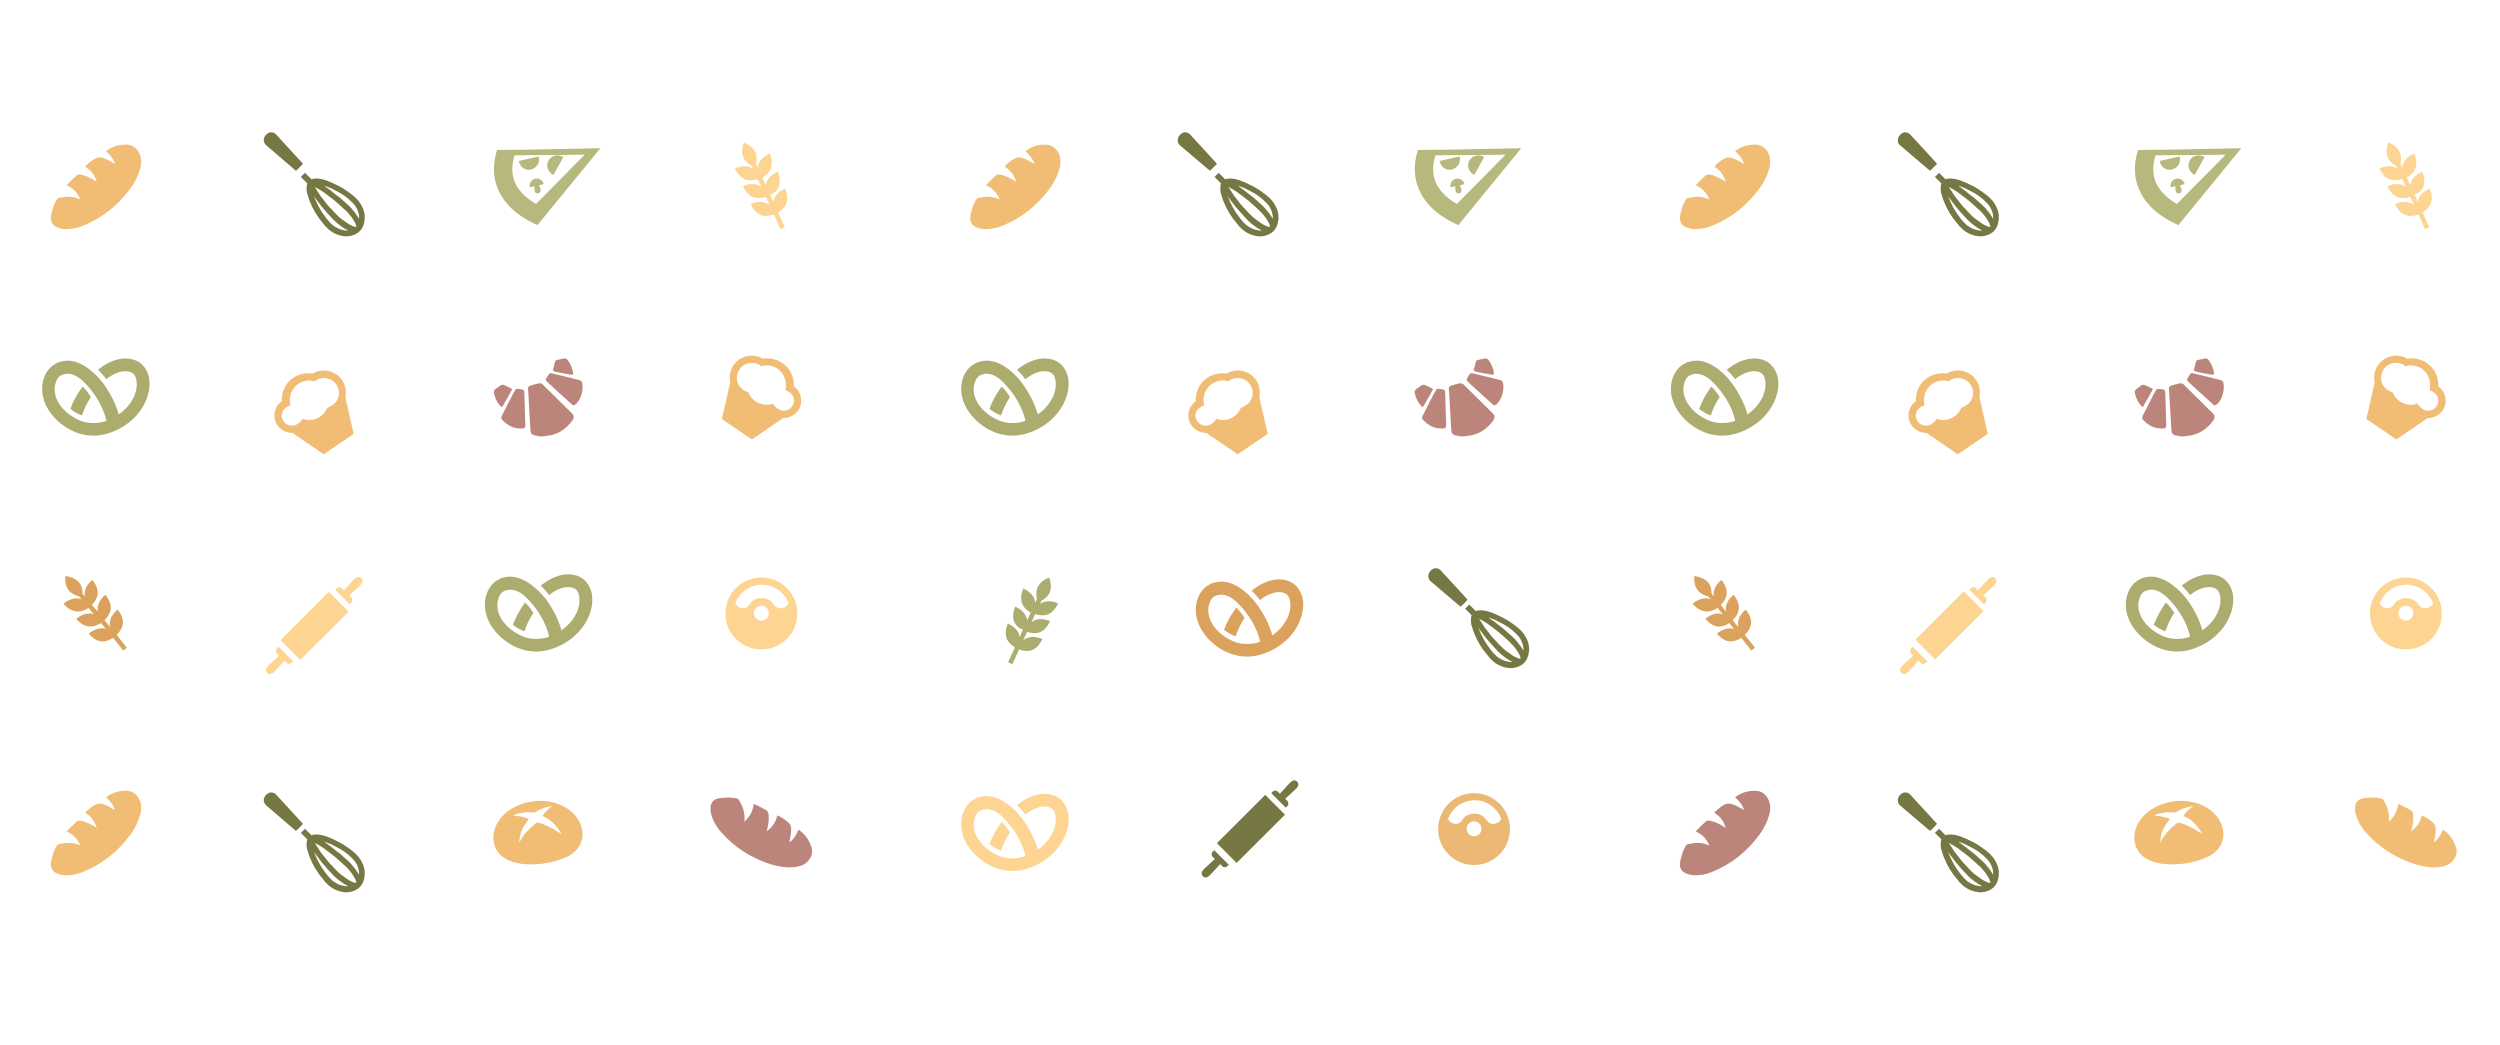 <?xml version="1.0" encoding="UTF-8"?> <!-- Generator: Adobe Illustrator 22.1.0, SVG Export Plug-In . SVG Version: 6.00 Build 0) --> <svg xmlns="http://www.w3.org/2000/svg" xmlns:xlink="http://www.w3.org/1999/xlink" id="Layer_1" x="0px" y="0px" viewBox="0 0 841.9 352" style="enable-background:new 0 0 841.9 352;" xml:space="preserve"> <style type="text/css"> .st0{fill:#DBA25E;} .st1{fill:#FDD491;} .st2{fill:#777743;} .st3{fill:#F1BD75;} .st4{fill:#ACAC6F;} .st5{fill:#B7B87D;} .st6{fill:#BC857C;} .st7{fill:#ECB975;} </style> <path class="st0" d="M578.6,211c-2.5-0.2-4.3-2.6-4.3-2.6s2.2-2,4.7-1.8c0.4,0,0.8,0.2,1.2,0.3l-1.8-2.2c-0.8,0.6-2.4,1.4-4.1,1.2 c-2.5-0.2-4.3-2.6-4.3-2.6s2.2-2,4.7-1.8c0.5,0,0.9,0.2,1.4,0.4l-0.9-1.1c-1-0.2-2.4-0.8-3.4-1.9c-1.6-1.9-1.2-4.9-1.2-4.9 s3,0.2,4.6,2.1c1,1.2,1.2,2.7,1.2,3.8l0.8,1c-0.1-0.4-0.1-0.9-0.1-1.3c0.2-2.5,2.6-4.3,2.6-4.3s2,2.2,1.8,4.7c-0.2,1.7-1.3,3-2,3.7 l1.8,2.3c-0.1-0.5-0.1-0.9-0.1-1.4c0.2-2.5,2.6-4.3,2.6-4.3s2,2.2,1.8,4.7c-0.2,1.7-1.3,3.1-2.1,3.8l1.9,2.4c-0.1-0.5-0.2-1-0.1-1.6 c0.2-2.5,2.6-4.3,2.6-4.3s2,2.2,1.8,4.7c-0.2,1.7-1.4,3.1-2.1,3.8l3.4,4.3l-1.2,1l-3.4-4.3c-0.9,0.6-2.4,1.3-3.9,1.2 c-2.5-0.2-4.3-2.6-4.3-2.6s2.2-2,4.7-1.8c0.4,0,0.8,0.1,1.1,0.3l-1.7-2.1C581.7,210.3,580.2,211.1,578.6,211"></path> <path class="st1" d="M668.6,203c0.5-0.5,0.5-1.3,0-1.8l-0.7-0.7l3.6-3.3c0.8-0.8,1.2-1.7,0.4-2.5s-1.7-0.3-2.5,0.5l-3.3,3.6 l-0.7-0.7c-0.5-0.5-1.3-0.5-1.8,0.1c-0.5,0.5-0.4,0.4-0.4,0.4l4.9,4.9C668.1,203.5,668.1,203.6,668.6,203"></path> <path class="st1" d="M643.6,218.3c-0.5,0.5-0.5,1.3,0,1.8l0.7,0.7l-3.6,3.3c-0.8,0.8-1.2,1.7-0.4,2.5s1.7,0.3,2.5-0.5l3.3-3.6 l0.7,0.7c0.5,0.5,1.3,0.5,1.8-0.1c0.5-0.5,0.4-0.4,0.4-0.4l-4.9-4.9C644,217.9,644.1,217.8,643.6,218.3"></path> <rect x="644.6" y="206" transform="matrix(0.708 -0.707 0.707 0.708 43.02 525.288)" class="st1" width="23" height="9.4"></rect> <path class="st2" d="M661.6,64.1c-0.8-0.6-1.5-1.1-2.2-1.6c0.2,0.1,0.4,0.1,0.5,0.2h0.1c0.6,0.2,1.2,0.5,1.8,0.7 c0.8,0.4,1.5,0.8,2.5,1.3c1.3,0.7,2.5,1.5,3.6,2.5c0.9,0.8,1.7,1.6,2.2,2.4c0.3,0.5,0.6,1.1,0.8,1.7c0.2,0.7,0.4,1.4,0.3,2.1 c0,0.1,0,0.2,0,0.3c-0.3-0.6-0.7-1.2-1.3-2c-0.8-1-1.5-1.9-2.3-2.6c-0.9-0.8-1.8-1.6-2.8-2.5C663.8,65.9,662.8,65.1,661.6,64.1 M663.3,71.9l-0.4-0.4c-0.5-0.6-1.1-1.2-1.6-1.7c-0.7-0.8-1.4-1.6-2.1-2.6c-0.7-0.8-1.2-1.5-1.6-2.2c-0.4-0.6-0.8-1.3-1.2-1.9 l-0.1-0.2l0.3,0.2c0.7,0.4,1.5,0.9,2.2,1.3c0.8,0.6,1.7,1.2,2.7,2c1,0.7,1.9,1.5,2.8,2.3c0.7,0.6,1.4,1.3,2.2,2c1.1,1,2,2.1,2.7,3.2 c0.4,0.6,0.8,1.3,1,2c0,0.2,0.1,0.3,0.1,0.5c0,0,0,0-0.1,0h-0.1c-0.5,0-0.9-0.2-1.3-0.4c-0.9-0.4-1.7-0.9-2.7-1.7 C665,73.6,664.1,72.8,663.3,71.9 M662.7,74.1c0.7,0.7,1.5,1.4,2.5,2.1c0.8,0.6,1.5,1,2.3,1.4c-0.5,0.1-1,0-1.5-0.1 c-1.3-0.2-2.5-0.8-3.7-1.7c-0.8-0.7-1.5-1.5-2.1-2.3c-1-1.3-1.9-2.6-2.6-4c-0.4-0.8-0.9-1.7-1.2-2.5c-0.1-0.3-0.3-0.7-0.4-1 c0.1,0.2,0.2,0.3,0.3,0.5c0.8,1,1.5,2,2.2,2.9C659.8,71,661.2,72.6,662.7,74.1 M673.1,72.8c0-0.1,0-0.2,0-0.3c0-0.6-0.2-1.2-0.4-1.9 c-0.4-1.1-1-2.1-1.7-3c-1-1.2-2.2-2.1-3.6-3.1c-1.1-0.8-2.1-1.4-3.1-1.9c-0.8-0.4-1.6-0.8-2.5-1.2c-0.5-0.2-1.1-0.4-1.5-0.6 c-0.5-0.2-1.1-0.3-1.7-0.5c-0.5-0.1-1-0.1-1.5-0.2H657c-0.4,0-0.8,0.1-1.2,0.1c-0.2,0-0.4,0.1-0.6,0.2l0,0l-2.2-2.2l-1.4,1.4 l0.6,0.6c0.5,0.5,1.1,1,1.6,1.6c-0.1,0.2-0.2,0.5-0.2,0.8c-0.1,0.9-0.1,2,0.3,3.1c0.2,0.6,0.4,1.2,0.6,1.8c0.3,0.8,0.7,1.6,1,2.3 c0.6,1.2,1.3,2.4,2.1,3.5c0.2,0.3,0.4,0.6,0.7,0.9c0.2,0.3,0.5,0.6,0.7,0.9c0.1,0.2,0.3,0.3,0.4,0.5c0.1,0.1,0.2,0.2,0.3,0.4 c0.1,0.2,0.3,0.3,0.5,0.5c0.1,0.1,0.2,0.2,0.3,0.3c0.1,0.1,0.3,0.2,0.4,0.4l0.1,0.1c1.2,1,2.4,1.6,3.8,2c0.6,0.1,1.1,0.2,1.7,0.3 c0.2,0,0.3,0,0.5,0c0.5,0,1.1-0.1,1.6-0.2c0.7-0.2,1.4-0.5,1.9-0.8c1.6-1,2.4-2.6,2.6-4.7C673.1,73.5,673.1,73.2,673.1,72.8"></path> <path class="st2" d="M639.7,48.8c-0.4-0.4-0.6-0.9-0.6-1.7c0.1-0.9,0.5-1.6,1.4-2.2c0.4-0.3,0.9-0.4,1.4-0.3c0.5,0,1,0.3,1.3,0.6 c1.1,1.1,8.2,9,8.9,9.7c0.2,0.2,0.2,0.3,0,0.5c-0.6,0.6-1.3,1.3-1.9,1.9c-0.2,0.2-0.3,0.2-0.5,0"></path> <path class="st3" d="M575.7,67.2c-1-2.2-2.4-3.9-4.7-4.8c0.4-0.5,3.4-3.4,3.6-3.5c1.7-0.8,6.5,2.1,6.6,2.4c-1-3.6-3.4-4.8-3.9-5.2 c0.4-0.6,3.1-3,4.6-3.1c1.9-0.1,5.2,2.1,5.4,2.2c-0.3-1.5-1.9-3.4-3-4.3c1.9-1.4,3.8-2.2,6.8-2.2c2,0,3.6,1.1,4.5,3.1 c0.5,1.1,0.6,2.2,0.5,3.4s-0.5,2.3-0.9,3.4c-0.7,1.8-1.6,3.4-2.7,4.9c-4.2,5.7-9.4,9.8-15.6,12.4c-1.5,0.6-3.1,1.1-4.8,1.2 c-1.1,0.1-2.1,0.1-3.2-0.2c-0.5-0.1-1-0.3-1.4-0.5c-1.2-0.6-1.8-1.7-1.8-3.1c0-0.7,0.8-3.6,1.1-4.3c1.3-2.5,0.7-2.2,3.2-2.6 C573,65.8,575.5,67.1,575.7,67.2"></path> <path class="st3" d="M645.8,141.9c-1.1-1.6-0.7-3.7,0.9-4.7c0.3-0.2,1-0.6,1.4-0.7c-0.6-2.6,0.2-5.6,2.6-7.2 c1.7-1.2,3.8-1.4,5.6-0.9c0.1-0.1,0.2-0.2,0.3-0.2l0,0l0.1-0.1c0.4-0.3,0.8-0.5,1.2-0.6c0.5-0.1,1-0.2,1.4-0.2l0,0 c1.6,0,3.3,0.7,4.3,2.2c1.5,2.2,1,5.1-1,6.7c-0.6,0.4-1.4,0.9-2.1,1.1c-0.5,1.2-1.3,2.3-2.4,3c-1.7,1.2-3.8,1.4-5.7,0.8 c-0.1,0-0.1-0.1-0.2-0.1c-0.2,0.6-1.1,1.4-1.7,1.8C648.9,143.8,646.8,143.4,645.8,141.9 M648.8,145.8l10.5,7.2l10.1-6.9l-2.8-12.3 c0.4-1.9,0.1-4-1.1-5.8c-2.2-3.2-6.5-4.2-9.9-2.2c-2.2-0.3-4.5,0.1-6.5,1.4c-2.7,1.8-4.1,4.9-3.9,7.9c-2.6,1.8-3.3,5.4-1.5,8.1 C644.9,144.9,646.8,145.8,648.8,145.8"></path> <path class="st4" d="M572.2,137.7c1.4,1.1,2.7,1.8,3.9,2.2c0.7-2.1,1.7-4.2,3-6.2c-1-1.6-1.9-2.7-2.8-3.5 C574.5,132.6,573.1,135.2,572.2,137.7"></path> <path class="st4" d="M584.3,141.5v0.2l-0.2,0.1c-2.6,0.9-6,0.9-8.4-0.1c-2.6-1-5.1-2.8-6.7-4.9c-1.8-2.3-2.5-5-1.9-7.4 c0.4-1.6,1.1-2.7,2.2-3.1l0,0c3.2-1.4,6.2,1,7.7,2.6C580.6,132.5,583.4,137.2,584.3,141.5 M569.8,121.6c-1,0.2-1.8,0.4-2.4,0.8 c-0.4,0.2-0.9,0.5-1.3,0.8c-1.5,1.2-2.6,3-3.1,5.1c-0.9,3.6,0.1,7.6,2.7,11c3.6,4.7,10.7,9.2,19,6.7c6.3-1.9,11.3-6.4,13.3-12 c0.9-2.5,1.1-5,0.6-7.2c-0.6-2.4-2.1-4.4-4.1-5.3c-3.8-1.7-8.5-0.6-13,3l0,0c0.9,0.9,1.8,1.8,2.8,3.2c0.6-0.5,1.2-0.9,1.7-1.2 c2.5-1.5,5-1.9,6.7-1.1c0.9,0.4,1.4,1.1,1.7,2.4c0.3,1.4,0.2,3.1-0.4,4.8c-0.9,2.6-2.8,5-5.3,6.8l-0.2,0.2l-0.1-0.3 c-0.9-3.2-2.6-6.7-5.2-10.3C580.2,125,575,120.6,569.8,121.6"></path> <path class="st5" d="M734.1,53.1l-0.1-0.4l-6.7,1.5l0.1,0.4c0.5,1.8,2.2,2.9,4,2.5C733.3,56.6,734.4,54.9,734.1,53.1"></path> <path class="st5" d="M737.4,54.1c-0.9,1.6-0.3,3.6,1.3,4.6l0.4,0.2l3.3-6l-0.4-0.2C740.2,51.8,738.2,52.5,737.4,54.1"></path> <path class="st5" d="M732.8,60.2c-1.3,0.3-2.1,1.6-1.8,2.9l0,0l1.6-0.4c-0.1,1.3,0.1,2.7,1.3,2.4s0.8-1.6,0.2-2.7l1.6-0.4l0,0 C735.4,60.7,734.1,59.9,732.8,60.2"></path> <path class="st5" d="M725.8,60.9c-1.3-3.6-0.4-7.1,0.1-8.6l23.6-0.2l-16.4,16.6C729.4,66.5,726.9,63.9,725.8,60.9 M754.8,49.9 c0,0-25.1,0.6-34.8,0.6c-0.8,2.5-1.9,7.3,0,12.4c2,5.5,6.6,9.8,13.6,12.9L754.8,49.9z"></path> <path class="st3" d="M815.8,137.7c-0.6-0.4-1.4-1.2-1.7-1.8c-0.1,0-0.1,0.1-0.2,0.1c-1.9,0.6-4,0.3-5.7-0.8c-1.1-0.8-2-1.8-2.4-3 c-0.6-0.2-1.5-0.7-2.1-1.1c-2-1.6-2.5-4.5-1-6.7c1-1.5,2.6-2.2,4.3-2.2l0,0c0.5,0,1,0.1,1.4,0.2s0.9,0.3,1.2,0.6 c0.1,0,0.1,0.1,0.1,0.1l0,0c0.1,0.1,0.2,0.1,0.3,0.2c1.8-0.5,3.9-0.3,5.6,0.9c2.3,1.6,3.2,4.6,2.6,7.2c0.3,0.1,1.1,0.5,1.4,0.7 c1.6,1.1,2,3.2,0.9,4.7C819.5,138.4,817.4,138.8,815.8,137.7 M822.6,138.2c1.8-2.6,1.1-6.3-1.5-8.1c0.2-3-1.2-6.1-3.9-7.9 c-2-1.3-4.3-1.8-6.5-1.4c-3.3-2-7.7-1-9.9,2.2c-1.2,1.8-1.5,3.9-1.1,5.8l-2.8,12.3L807,148l10.5-7.2 C819.5,140.8,821.4,139.9,822.6,138.2"></path> <path class="st4" d="M725.3,210.4c1.4,1.1,2.7,1.8,3.9,2.2c0.7-2.1,1.7-4.2,3-6.2c-1-1.6-1.9-2.7-2.8-3.5 C727.6,205.4,726.3,207.9,725.3,210.4"></path> <path class="st4" d="M737.5,214.2v0.2l-0.2,0.1c-2.6,0.9-6,0.9-8.4-0.1c-2.6-1-5.1-2.8-6.7-4.9c-1.8-2.3-2.5-5-1.9-7.4 c0.4-1.6,1.1-2.7,2.2-3.1l0,0c3.2-1.4,6.2,1,7.7,2.6C733.8,205.2,736.5,209.9,737.5,214.2 M723,194.3c-1,0.2-1.8,0.4-2.4,0.8 c-0.4,0.2-0.9,0.5-1.3,0.8c-1.5,1.2-2.6,3-3.1,5.1c-0.9,3.6,0.1,7.6,2.7,11c3.6,4.7,10.7,9.2,19,6.7c6.3-1.9,11.3-6.4,13.3-12 c0.9-2.5,1.1-5,0.6-7.2c-0.6-2.4-2.1-4.4-4.1-5.3c-3.8-1.7-8.5-0.6-13,3l0,0c0.9,0.9,1.8,1.8,2.8,3.2c0.6-0.5,1.2-0.9,1.7-1.2 c2.5-1.5,5-1.9,6.7-1.1c0.9,0.4,1.4,1.1,1.7,2.4c0.3,1.4,0.2,3.1-0.4,4.8c-0.9,2.6-2.8,5-5.3,6.8l-0.2,0.2l-0.1-0.3 c-0.9-3.2-2.6-6.7-5.2-10.3C733.3,197.8,728.1,193.4,723,194.3"></path> <path class="st6" d="M733.8,146.8c-2.2-0.2-2.5-0.6-2.6-2.5c-0.2-4.1-0.5-8.2-0.7-12.2c0-0.3-0.1-0.7-0.1-1c0-0.8,0.2-1.1,1-1.3 c0.9-0.3,1.7-0.5,2.6-0.7c0.5-0.1,1,0,1.4,0.4c0.7,0.7,1.4,1.4,2.1,2.1c2.4,2.4,4.8,4.7,7.2,7.1c0.2,0.2,0.4,0.4,0.6,0.6 c0.6,0.6,0.6,1.2,0.3,1.9c0,0.1-0.1,0.2-0.1,0.2c-2.2,3.1-5.1,5.1-9,5.4C735.5,146.9,734.5,147.2,733.8,146.8"></path> <path class="st6" d="M748.6,128.4c0.5,1.6,0.3,3.1-0.1,4.5c-0.4,1.3-1,2.4-2,3.3c-0.5,0.4-0.8,0.4-1.2,0c-0.7-0.6-1.4-1.3-2.1-1.9 c-2-1.8-4-3.6-5.9-5.4c-0.2-0.2-0.4-0.4-0.6-0.6c-0.2-0.2-0.2-0.5-0.1-0.8c0.2-0.3,0.4-0.7,0.6-1c0.6-0.9,0.7-1,1.7-0.7 c3,0.7,6,1.5,9,2.2C748,128.2,748.2,128.3,748.6,128.4"></path> <path class="st6" d="M727.5,131c1.6,0.2,1.7,0.3,1.7,1.7c0.1,2.3,0.1,4.7,0.2,7c0,0.9,0,1.9,0.1,2.8c0,0.3,0,0.6,0,0.8 c0,0.7-0.3,1-0.9,1c-0.7,0-1.3,0-2-0.1c-1.8-0.3-3.3-1.2-4.6-2.5c-0.7-0.8-0.8-0.9-0.3-1.9c0.9-1.8,1.9-3.7,2.8-5.5 c0.4-0.9,0.9-1.8,1.4-2.6C726.3,130.9,726.4,130.9,727.5,131C727.5,131,727.6,131,727.5,131"></path> <path class="st6" d="M745.5,126.2c-0.7,0-4.8-0.7-6.1-1.1c-0.2-0.1-0.4-0.2-0.6-0.3c0-0.2,0.1-0.4,0.1-0.6c0.2-0.8,0.4-1.5,0.6-2.3 c0.1-0.4,0.4-0.7,0.8-0.7c0.8-0.2,1.6-0.3,2.3-0.5c0.6-0.1,1,0.3,1.3,0.7c0.9,1.3,1.5,2.7,1.7,4.3 C745.6,125.8,745.5,126,745.5,126.2"></path> <path class="st6" d="M721.6,137.1c-0.2-0.2-0.4-0.3-0.6-0.5c-1-1.1-1.6-2.4-2-3.9c-0.2-0.8-0.1-1.4,0.6-1.8c0.5-0.3,0.9-0.7,1.3-1 c0.5-0.4,1-0.4,1.5-0.2c0.8,0.4,1.7,0.8,2.6,1.3c-0.9,1.9-2,3.6-3,5.4C721.9,136.7,721.8,136.9,721.6,137.1"></path> <path class="st1" d="M814.7,204c0,0-0.3-0.4-0.4-0.6c-0.5-0.6-1-1.1-1.7-1.5c0,0,0,0-0.1,0c-0.1-0.1-0.3-0.1-0.5-0.2 c0,0-0.1,0-0.1-0.1c-0.1,0-0.3-0.1-0.4-0.1c-0.1,0-0.2,0-0.2,0c-0.1,0-0.2-0.1-0.4-0.1s-0.3,0-0.5,0h-0.1c-0.1,0-0.1,0-0.1,0 c-0.2,0-0.3,0-0.5,0c-0.1,0-0.3,0-0.4,0.1c-0.1,0-0.2,0-0.2,0c-0.1,0-0.3,0.1-0.4,0.1c0,0-0.1,0-0.1,0.1c-0.2,0.1-0.3,0.1-0.5,0.2 c0,0,0,0-0.1,0c-0.7,0.4-1.3,0.9-1.7,1.5c-0.1,0.2-0.4,0.6-0.4,0.6c-1.2,1.4-3.6,1-4.5-0.8c0.1-0.3,0.3-0.7,0.3-0.7 c1.5-3.3,4.8-5.6,8.7-5.6l0,0l0,0c3.9,0,7.2,2.3,8.7,5.6c0,0,0.2,0.5,0.3,0.7C818.3,205.1,815.9,205.4,814.7,204 M810.2,209 c-1.4,0-2.5-1.1-2.5-2.5s1.1-2.5,2.5-2.5s2.5,1.1,2.5,2.5S811.6,209,810.2,209 M810.2,194.5c-6.7,0-12.1,5.4-12.1,12.1 c0,6.7,5.4,12.1,12.1,12.1c6.7,0,12.1-5.4,12.1-12.1S816.9,194.5,810.2,194.5"></path> <path class="st1" d="M816.1,62.8c0.9-2.3-0.4-5-0.4-5s-2.8,1.1-3.7,3.4c-0.2,0.4-0.2,0.8-0.3,1.2l-1.2-2.6c0.9-0.5,2.3-1.5,2.9-3.1 c0.9-2.3-0.4-5-0.4-5s-2.8,1.1-3.7,3.4c-0.2,0.5-0.3,0.9-0.3,1.4l-0.6-1.3c0.2-1,0.4-2.5-0.2-3.9c-1-2.3-3.9-3.3-3.9-3.3 s-1.2,2.7-0.2,5c0.6,1.4,1.9,2.3,2.8,2.8l0.5,1.1c-0.3-0.3-0.7-0.5-1.1-0.6c-2.3-0.9-5,0.4-5,0.4s1.1,2.8,3.4,3.7 c1.6,0.6,3.3,0.2,4.3-0.1l1.2,2.7c-0.4-0.3-0.8-0.5-1.2-0.7c-2.3-0.9-5,0.4-5,0.4s1.1,2.8,3.4,3.7c1.6,0.6,3.4,0.2,4.3-0.1l1.3,2.8 c-0.4-0.3-0.8-0.6-1.4-0.8c-2.3-0.9-5,0.4-5,0.4s1.1,2.8,3.4,3.7c1.6,0.6,3.4,0.2,4.4-0.2l2.3,5l1.4-0.7l-2.3-5 c0.9-0.5,2.2-1.5,2.8-3c0.9-2.3-0.4-5-0.4-5s-2.8,1.1-3.7,3.4c-0.1,0.4-0.2,0.7-0.3,1.1l-1.1-2.5C814.1,65.3,815.5,64.3,816.1,62.8"></path> <path class="st3" d="M804.5,276.7c1.8-1.7,2.9-3.6,3.1-6c0.6,0.2,4.3,2.1,4.5,2.3c1.3,1.3,0.1,6.8-0.2,7c3.1-2.1,3.4-4.8,3.7-5.4 c0.7,0.2,3.8,2,4.4,3.3c0.7,1.8-0.4,5.6-0.4,5.8c1.3-0.8,2.6-2.9,3.1-4.3c1.9,1.3,3.3,2.9,4.3,5.7c0.7,1.9,0.1,3.7-1.4,5.2 c-0.8,0.8-1.9,1.3-3.1,1.5c-1.2,0.3-2.4,0.3-3.5,0.3c-1.9-0.1-3.7-0.5-5.5-1c-6.7-2.1-12.3-5.7-16.8-10.8c-1.1-1.2-2-2.6-2.7-4.1 c-0.4-1-0.8-2-0.9-3.1c0-0.5,0-1,0-1.5c0.2-1.4,1-2.3,2.4-2.7c0.7-0.2,3.7-0.4,4.4-0.3c2.8,0.4,2.3,0,3.5,2.2 C804.9,273.7,804.5,276.5,804.5,276.7"></path> <path class="st3" d="M741.7,280.8c-2.3-3.7-4.2-5.1-6.4-6c0.5-1,2.2-2.8,3.4-3.3c-0.6-0.1-4,0.7-5.3,1.7c-0.5,0.4-1,0.5-1.6,0.4 c-2-0.3-5.8,0.4-6.3,1.1c3.4,0.2,5,1,5.2,1.1c-0.5,0.9-3.2,3.5-3.2,8c1.3-3.2,5-6.2,5.9-6.8C736.3,277.2,741.7,280.9,741.7,280.8 M734.7,290.9c-2.7,0.3-5.4,0.3-8.1-0.3c-1.8-0.4-3.4-1-4.9-2.2s-2.4-2.8-2.8-4.7c-0.5-2.9,0.3-5.5,2.1-7.9c1.9-2.5,4.5-4.1,7.5-5.1 s6.2-1.3,9.3-0.7c3.2,0.6,6,1.9,8.2,4.3c1.5,1.6,2.5,3.6,2.7,5.8c0.3,2.8-0.7,5-2.7,6.8c-1,0.9-2.1,1.5-3.3,2 c-2.1,0.9-4.3,1.5-6.6,1.8C735.7,290.9,735.2,290.9,734.7,290.9"></path> <path class="st2" d="M661.6,285c-0.8-0.6-1.5-1.1-2.2-1.6c0.2,0.1,0.4,0.1,0.5,0.2h0.1c0.6,0.2,1.2,0.5,1.8,0.7 c0.8,0.4,1.5,0.8,2.5,1.3c1.3,0.7,2.5,1.5,3.6,2.5c0.9,0.8,1.7,1.6,2.2,2.4c0.3,0.5,0.6,1.1,0.8,1.7c0.2,0.7,0.4,1.4,0.3,2.1 c0,0.1,0,0.2,0,0.3c-0.3-0.6-0.7-1.2-1.3-2c-0.8-1-1.5-1.9-2.3-2.6c-0.9-0.8-1.8-1.6-2.8-2.5C663.8,286.8,662.8,285.9,661.6,285 M663.3,292.8l-0.4-0.4c-0.5-0.6-1.1-1.2-1.6-1.7c-0.7-0.8-1.4-1.7-2.1-2.6c-0.7-0.8-1.2-1.5-1.6-2.2c-0.4-0.6-0.8-1.3-1.2-1.9 l-0.1-0.2l0.3,0.2c0.7,0.4,1.5,0.9,2.2,1.3c0.8,0.6,1.7,1.2,2.7,2c1,0.7,1.9,1.5,2.8,2.3c0.7,0.6,1.4,1.3,2.2,2c1.1,1,2,2.1,2.7,3.2 c0.4,0.6,0.8,1.3,1,2c0,0.2,0.1,0.3,0.1,0.5c0,0,0,0-0.1,0h-0.1c-0.5,0-0.9-0.2-1.3-0.4c-0.9-0.4-1.7-0.9-2.7-1.7 C665,294.5,664.1,293.7,663.3,292.8 M662.7,294.9c0.7,0.7,1.5,1.4,2.5,2.1c0.8,0.6,1.5,1,2.3,1.4c-0.5,0.1-1,0-1.5-0.1 c-1.3-0.2-2.5-0.8-3.7-1.7c-0.8-0.7-1.5-1.5-2.1-2.3c-1-1.3-1.9-2.6-2.6-4c-0.4-0.8-0.9-1.7-1.2-2.5c-0.1-0.3-0.3-0.7-0.4-1 c0.1,0.2,0.2,0.3,0.3,0.5c0.8,1,1.5,2,2.2,2.9C659.8,291.8,661.2,293.4,662.7,294.9 M673.1,293.7c0-0.1,0-0.2,0-0.3 c0-0.6-0.2-1.2-0.4-1.9c-0.4-1.1-1-2.1-1.7-3c-1-1.2-2.2-2.1-3.6-3.1c-1.1-0.8-2.1-1.4-3.1-1.9c-0.8-0.4-1.6-0.8-2.5-1.2 c-0.5-0.2-1.1-0.4-1.5-0.6c-0.5-0.2-1.1-0.3-1.7-0.5c-0.5-0.1-1-0.1-1.5-0.2H657c-0.4,0-0.8,0.1-1.2,0.1c-0.2,0-0.4,0.1-0.6,0.2l0,0 l-2.2-2.2l-1.4,1.4l0.6,0.6c0.5,0.5,1.1,1,1.6,1.6c-0.1,0.2-0.2,0.5-0.2,0.8c-0.1,1-0.1,2,0.3,3.1c0.2,0.6,0.4,1.2,0.6,1.8 c0.3,0.8,0.7,1.6,1,2.3c0.6,1.2,1.3,2.4,2.1,3.5c0.2,0.3,0.4,0.6,0.7,0.9c0.2,0.3,0.5,0.6,0.7,0.9c0.1,0.2,0.3,0.3,0.4,0.5 c0.1,0.1,0.2,0.2,0.3,0.4c0.1,0.2,0.3,0.3,0.5,0.5c0.1,0.1,0.2,0.2,0.3,0.3c0.1,0.1,0.3,0.2,0.4,0.4l0.1,0.1c1.2,1,2.4,1.6,3.8,2 c0.6,0.1,1.1,0.2,1.7,0.3c0.2,0,0.3,0,0.5,0c0.5,0,1.1-0.1,1.6-0.2c0.7-0.2,1.4-0.5,1.9-0.8c1.6-1,2.4-2.6,2.6-4.7 C673.1,294.4,673.1,294,673.1,293.7"></path> <path class="st2" d="M639.7,271.1c-0.4-0.4-0.6-0.9-0.6-1.7c0.1-0.9,0.5-1.7,1.4-2.2c0.4-0.3,0.9-0.4,1.4-0.3c0.5,0,1,0.3,1.3,0.6 c1.1,1.1,8.2,9,8.9,9.7c0.2,0.2,0.2,0.3,0,0.5c-0.6,0.7-1.3,1.3-1.9,1.9c-0.2,0.2-0.3,0.2-0.5,0"></path> <path class="st6" d="M575.7,284.8c-1-2.2-2.4-3.9-4.7-4.8c0.4-0.5,3.4-3.4,3.6-3.5c1.7-0.8,6.5,2.1,6.6,2.4c-1-3.6-3.4-4.8-3.9-5.2 c0.4-0.6,3.1-3,4.6-3.1c1.9-0.1,5.2,2.1,5.4,2.2c-0.3-1.5-1.9-3.4-3-4.3c1.9-1.4,3.8-2.2,6.8-2.2c2,0,3.6,1.1,4.5,3.1 c0.5,1.1,0.6,2.2,0.5,3.4c-0.1,1.2-0.5,2.3-0.9,3.4c-0.7,1.8-1.6,3.4-2.7,4.9c-4.2,5.7-9.4,9.8-15.6,12.4c-1.5,0.6-3.1,1.1-4.8,1.2 c-1.1,0.1-2.1,0.1-3.2-0.2c-0.5-0.1-1-0.3-1.4-0.5c-1.2-0.6-1.8-1.7-1.8-3.1c0-0.7,0.8-3.6,1.1-4.3c1.3-2.5,0.7-2.2,3.2-2.6 C573,283.4,575.5,284.7,575.7,284.8"></path> <path class="st0" d="M30,211c-2.5-0.2-4.3-2.6-4.3-2.6s2.2-2,4.7-1.8c0.4,0,0.8,0.2,1.2,0.3l-1.8-2.2c-0.8,0.6-2.4,1.4-4.1,1.2 c-2.5-0.2-4.3-2.6-4.3-2.6s2.2-2,4.7-1.8c0.5,0,0.9,0.2,1.4,0.4l-0.9-1.1c-1-0.2-2.4-0.8-3.4-1.9C21.6,197,22,194,22,194 s3,0.2,4.6,2.1c1,1.2,1.2,2.7,1.2,3.8l0.8,1c-0.1-0.4-0.1-0.9-0.1-1.3c0.2-2.5,2.6-4.3,2.6-4.3s2,2.2,1.8,4.7c-0.2,1.7-1.3,3-2,3.7 L33,206c-0.1-0.5-0.1-0.9-0.1-1.4c0.2-2.5,2.6-4.3,2.6-4.3s2,2.2,1.8,4.7c-0.2,1.7-1.3,3.1-2.1,3.8l1.9,2.4c-0.1-0.5-0.2-1-0.1-1.6 c0.2-2.5,2.6-4.3,2.6-4.3s2,2.2,1.8,4.7c-0.2,1.7-1.4,3.1-2.1,3.8l3.4,4.3l-1.2,1l-3.4-4.3c-0.9,0.6-2.4,1.3-3.9,1.2 c-2.5-0.2-4.3-2.6-4.3-2.6s2.2-2,4.7-1.8c0.4,0,0.8,0.1,1.1,0.3l-1.7-2.1C33.2,210.3,31.7,211.1,30,211"></path> <path class="st1" d="M118.3,203c0.5-0.5,0.5-1.3,0-1.8l-0.7-0.7l3.6-3.3c0.8-0.8,1.2-1.7,0.4-2.5c-0.8-0.8-1.7-0.3-2.5,0.5l-3.3,3.6 l-0.7-0.7c-0.5-0.5-1.3-0.5-1.8,0.1c-0.5,0.5-0.4,0.4-0.4,0.4l4.9,4.9C117.9,203.5,117.8,203.6,118.3,203"></path> <path class="st1" d="M93.3,218.3c-0.5,0.5-0.5,1.3,0,1.8l0.7,0.7l-3.6,3.3c-0.8,0.8-1.2,1.7-0.4,2.5c0.8,0.8,1.7,0.3,2.5-0.5 l3.3-3.6l0.7,0.7c0.5,0.5,1.3,0.5,1.8-0.1c0.5-0.5,0.4-0.4,0.4-0.4l-4.9-4.9C93.8,217.9,93.8,217.8,93.3,218.3"></path> <rect x="94.3" y="206" transform="matrix(0.708 -0.707 0.707 0.708 -117.947 136.408)" class="st1" width="23" height="9.4"></rect> <path class="st2" d="M111.3,64.1c-0.8-0.6-1.5-1.1-2.2-1.6c0.2,0.1,0.4,0.1,0.5,0.2h0.1c0.6,0.2,1.2,0.5,1.8,0.7 c0.8,0.4,1.5,0.8,2.5,1.3c1.3,0.7,2.5,1.5,3.6,2.5c0.9,0.8,1.7,1.6,2.2,2.4c0.3,0.5,0.6,1.1,0.8,1.7c0.2,0.7,0.4,1.4,0.3,2.1 c0,0.1,0,0.2,0,0.3c-0.3-0.6-0.7-1.2-1.3-2c-0.8-1-1.5-1.9-2.3-2.6c-0.9-0.8-1.8-1.6-2.8-2.5C113.5,65.9,112.5,65.1,111.3,64.1 M113,71.9l-0.4-0.4c-0.5-0.6-1.1-1.2-1.6-1.7c-0.7-0.8-1.4-1.6-2.1-2.6c-0.7-0.8-1.2-1.5-1.6-2.2c-0.4-0.6-0.8-1.3-1.2-1.9 l-0.1-0.2l0.3,0.2c0.7,0.4,1.5,0.9,2.2,1.3c0.8,0.6,1.7,1.2,2.7,2c1,0.7,1.9,1.5,2.8,2.3c0.7,0.6,1.4,1.3,2.2,2c1.1,1,2,2.1,2.7,3.2 c0.4,0.6,0.8,1.3,1,2c0,0.2,0.1,0.3,0.1,0.5c0,0,0,0-0.1,0h-0.1c-0.5,0-0.9-0.2-1.3-0.4c-0.9-0.4-1.7-0.9-2.7-1.7 C114.7,73.6,113.8,72.8,113,71.9 M112.4,74.1c0.7,0.7,1.5,1.4,2.5,2.1c0.8,0.6,1.5,1,2.3,1.4c-0.5,0.1-1,0-1.5-0.1 c-1.3-0.2-2.5-0.8-3.7-1.7c-0.8-0.7-1.5-1.5-2.1-2.3c-1-1.3-1.9-2.6-2.6-4c-0.4-0.8-0.9-1.7-1.2-2.5c-0.1-0.3-0.3-0.7-0.4-1 c0.1,0.2,0.2,0.3,0.3,0.5c0.8,1,1.5,2,2.2,2.9C109.5,71,110.9,72.6,112.4,74.1 M122.8,72.8c0-0.1,0-0.2,0-0.3c0-0.6-0.2-1.2-0.4-1.9 c-0.4-1.1-1-2.1-1.7-3c-1-1.2-2.2-2.1-3.6-3.1c-1.1-0.8-2.1-1.4-3.1-1.9c-0.8-0.4-1.6-0.8-2.5-1.2c-0.5-0.2-1.1-0.4-1.5-0.6 c-0.5-0.2-1.1-0.3-1.7-0.5c-0.5-0.1-1-0.1-1.5-0.2h-0.1c-0.4,0-0.8,0.1-1.2,0.1c-0.2,0-0.4,0.1-0.6,0.2l0,0l-2.2-2.2l-1.4,1.4 l0.6,0.6c0.5,0.5,1.1,1,1.6,1.6c-0.1,0.2-0.2,0.5-0.2,0.8c-0.1,0.9-0.1,2,0.3,3.1c0.2,0.6,0.4,1.2,0.6,1.8c0.3,0.8,0.7,1.6,1,2.3 c0.6,1.2,1.3,2.4,2.1,3.5c0.2,0.3,0.4,0.6,0.7,0.9c0.2,0.3,0.5,0.6,0.7,0.9c0.1,0.2,0.3,0.3,0.4,0.5c0.1,0.1,0.2,0.2,0.3,0.4 c0.1,0.2,0.3,0.3,0.5,0.5c0.1,0.1,0.2,0.2,0.3,0.3c0.1,0.1,0.3,0.2,0.4,0.4l0.1,0.1c1.2,1,2.4,1.6,3.8,2c0.6,0.1,1.1,0.2,1.7,0.3 c0.2,0,0.3,0,0.5,0c0.5,0,1.1-0.1,1.6-0.2c0.7-0.2,1.4-0.5,1.9-0.8c1.6-1,2.4-2.6,2.6-4.7C122.8,73.5,122.8,73.2,122.8,72.8"></path> <path class="st2" d="M89.5,48.8c-0.4-0.4-0.6-0.9-0.7-1.7c0.1-0.9,0.5-1.6,1.4-2.2c0.4-0.3,0.9-0.4,1.4-0.3c0.5,0,1,0.3,1.3,0.6 c1.1,1.1,8.2,9,8.9,9.7c0.2,0.2,0.2,0.3,0,0.5c-0.6,0.6-1.3,1.3-1.9,1.9c-0.2,0.2-0.3,0.2-0.5,0"></path> <path class="st3" d="M27.1,67.2c-1-2.2-2.4-3.9-4.7-4.8c0.4-0.5,3.4-3.4,3.6-3.5c1.6-0.8,6.5,2.1,6.6,2.4c-1-3.6-3.4-4.8-3.9-5.2 c0.4-0.6,3.1-3,4.6-3.1c1.9-0.1,5.2,2.1,5.4,2.2c-0.3-1.5-1.9-3.4-3-4.3c1.9-1.4,3.8-2.2,6.8-2.2c2,0,3.6,1.1,4.5,3.1 c0.5,1.1,0.6,2.2,0.5,3.4s-0.5,2.3-0.9,3.4c-0.7,1.8-1.6,3.4-2.7,4.9c-4.2,5.7-9.4,9.8-15.6,12.4c-1.5,0.6-3.1,1.1-4.8,1.2 c-1.1,0.1-2.1,0.1-3.2-0.2c-0.5-0.1-1-0.3-1.4-0.5c-1.2-0.6-1.8-1.7-1.8-3.1c0-0.7,0.8-3.6,1.1-4.3c1.3-2.5,0.7-2.2,3.2-2.6 C24.5,65.8,27,67.1,27.1,67.2"></path> <path class="st3" d="M95.5,141.9c-1.1-1.6-0.7-3.7,0.9-4.7c0.3-0.2,1-0.6,1.4-0.7c-0.6-2.6,0.2-5.6,2.6-7.2c1.7-1.2,3.8-1.4,5.6-0.9 c0.1-0.1,0.2-0.2,0.3-0.2l0,0l0.1-0.1c0.4-0.3,0.8-0.5,1.2-0.6c0.5-0.1,1-0.2,1.4-0.2l0,0c1.6,0,3.3,0.7,4.3,2.2 c1.5,2.2,1,5.1-1,6.7c-0.6,0.4-1.4,0.9-2.1,1.1c-0.5,1.2-1.3,2.3-2.4,3c-1.7,1.2-3.8,1.4-5.7,0.8c-0.1,0-0.1-0.1-0.2-0.1 c-0.2,0.6-1.1,1.4-1.7,1.8C98.6,143.8,96.5,143.4,95.5,141.9 M98.5,145.8L109,153l10.1-6.9l-2.8-12.3c0.4-1.9,0.1-4-1.1-5.8 c-2.2-3.2-6.5-4.2-9.9-2.2c-2.2-0.3-4.5,0.1-6.5,1.4c-2.7,1.8-4.1,4.9-3.9,7.9c-2.6,1.8-3.3,5.4-1.5,8.1 C94.6,144.9,96.6,145.8,98.5,145.8"></path> <path class="st4" d="M23.7,137.7c1.4,1.1,2.7,1.8,3.9,2.2c0.7-2.1,1.7-4.2,3-6.2c-1-1.6-1.9-2.7-2.8-3.5 C26,132.6,24.6,135.2,23.7,137.7"></path> <path class="st4" d="M35.8,141.5v0.2l-0.2,0.1c-2.6,0.9-6,0.9-8.4-0.1c-2.6-1-5.1-2.8-6.7-4.9c-1.8-2.3-2.5-5-1.9-7.4 c0.4-1.6,1.1-2.7,2.2-3.1l0,0c3.2-1.4,6.2,1,7.7,2.6C32.1,132.5,34.8,137.2,35.8,141.5 M21.3,121.6c-1,0.2-1.8,0.4-2.4,0.8 c-0.4,0.2-0.9,0.5-1.3,0.8c-1.5,1.2-2.6,3-3.1,5.1c-0.9,3.6,0.1,7.6,2.7,11c3.6,4.7,10.7,9.2,19,6.7c6.3-1.9,11.3-6.4,13.3-12 c0.9-2.5,1.1-5,0.6-7.2c-0.6-2.4-2.1-4.4-4.1-5.3c-3.8-1.7-8.5-0.6-13,3l0,0c0.9,0.9,1.8,1.8,2.8,3.2c0.6-0.5,1.2-0.9,1.7-1.2 c2.5-1.5,5-1.9,6.7-1.1c0.9,0.4,1.4,1.1,1.7,2.4c0.3,1.4,0.2,3.1-0.4,4.8c-0.9,2.6-2.8,5-5.3,6.8l-0.2,0.2l-0.1-0.3 c-0.9-3.2-2.6-6.7-5.2-10.3C31.6,125,26.4,120.6,21.3,121.6"></path> <path class="st5" d="M181.5,53.1l-0.1-0.4l-6.7,1.5l0.1,0.4c0.5,1.8,2.2,2.9,4,2.5C180.7,56.6,181.8,54.9,181.5,53.1"></path> <path class="st5" d="M184.7,54.1c-0.9,1.6-0.3,3.6,1.3,4.6l0.4,0.2l3.3-6l-0.4-0.2C187.6,51.8,185.6,52.5,184.7,54.1"></path> <path class="st5" d="M180.2,60.2c-1.3,0.3-2.1,1.6-1.8,2.9l0,0l1.6-0.4c-0.1,1.3,0.1,2.7,1.3,2.4s0.8-1.6,0.2-2.7l1.6-0.4l0,0 C182.8,60.7,181.5,59.9,180.2,60.2"></path> <path class="st5" d="M173.2,60.9c-1.3-3.6-0.4-7.1,0.1-8.6l23.6-0.2l-16.4,16.6C176.8,66.5,174.3,63.9,173.2,60.9 M202.2,49.9 c0,0-25.1,0.6-34.8,0.6c-0.8,2.5-1.9,7.3,0,12.4c2,5.5,6.6,9.8,13.6,12.9L202.2,49.9z"></path> <path class="st3" d="M262,137.7c-0.6-0.4-1.4-1.2-1.6-1.8c-0.1,0-0.1,0.1-0.2,0.1c-1.9,0.6-4,0.3-5.7-0.8c-1.1-0.8-2-1.8-2.4-3 c-0.6-0.2-1.5-0.7-2.1-1.1c-2-1.6-2.5-4.5-1-6.7c1-1.5,2.6-2.2,4.3-2.2l0,0c0.5,0,1,0.1,1.4,0.2s0.9,0.3,1.2,0.6 c0.1,0,0.1,0.1,0.1,0.1l0,0c0.1,0.1,0.2,0.1,0.3,0.2c1.8-0.5,3.9-0.3,5.6,0.9c2.3,1.6,3.2,4.6,2.6,7.2c0.3,0.1,1.1,0.5,1.4,0.7 c1.6,1.1,2,3.2,0.9,4.7C265.7,138.4,263.6,138.8,262,137.7 M268.8,138.2c1.8-2.6,1.1-6.3-1.5-8.1c0.2-3-1.2-6.1-3.9-7.9 c-2-1.3-4.3-1.8-6.5-1.4c-3.3-2-7.7-1-9.9,2.2c-1.2,1.8-1.5,3.9-1.1,5.8l-2.8,12.3l10.1,6.9l10.5-7.2 C265.7,140.8,267.6,139.9,268.8,138.2"></path> <path class="st4" d="M172.7,210.4c1.4,1.1,2.7,1.8,3.9,2.2c0.7-2.1,1.7-4.2,3-6.2c-1-1.6-1.9-2.7-2.8-3.5 C175,205.4,173.7,207.9,172.7,210.4"></path> <path class="st4" d="M184.9,214.2v0.2l-0.2,0.1c-2.6,0.9-6,0.9-8.4-0.1c-2.6-1-5.1-2.8-6.7-4.9c-1.8-2.3-2.5-5-1.9-7.4 c0.4-1.6,1.1-2.7,2.2-3.1l0,0c3.2-1.4,6.2,1,7.7,2.6C181.2,205.2,183.9,209.9,184.9,214.2 M170.4,194.3c-1,0.2-1.8,0.4-2.4,0.8 c-0.4,0.2-0.9,0.5-1.3,0.8c-1.5,1.2-2.6,3-3.1,5.1c-0.9,3.6,0.1,7.6,2.7,11c3.6,4.7,10.7,9.2,19,6.7c6.3-1.9,11.3-6.4,13.3-12 c0.9-2.5,1.1-5,0.6-7.2c-0.6-2.4-2.1-4.4-4.1-5.3c-3.8-1.7-8.5-0.6-13,3l0,0c0.9,0.9,1.8,1.8,2.8,3.2c0.6-0.5,1.2-0.9,1.7-1.2 c2.5-1.5,5-1.9,6.7-1.1c0.9,0.4,1.4,1.1,1.7,2.4c0.3,1.4,0.2,3.1-0.4,4.8c-0.9,2.6-2.8,5-5.3,6.8l-0.2,0.2L189,212 c-0.9-3.2-2.6-6.7-5.2-10.3C180.7,197.8,175.5,193.4,170.4,194.3"></path> <path class="st6" d="M181.2,146.8c-2.2-0.2-2.5-0.6-2.6-2.5c-0.2-4.1-0.5-8.2-0.7-12.2c0-0.3-0.1-0.7-0.1-1c0-0.8,0.2-1.1,1-1.3 c0.9-0.3,1.7-0.5,2.6-0.7c0.5-0.1,1,0,1.4,0.4c0.7,0.7,1.4,1.4,2.1,2.1c2.4,2.4,4.8,4.7,7.2,7.1c0.2,0.2,0.4,0.4,0.6,0.6 c0.6,0.6,0.6,1.2,0.3,1.9c0,0.1-0.1,0.2-0.1,0.2c-2.2,3.1-5.1,5.1-9,5.4C182.9,146.9,181.9,147.2,181.2,146.8"></path> <path class="st6" d="M195.9,128.4c0.5,1.6,0.3,3.1-0.1,4.5c-0.4,1.3-1,2.4-2,3.3c-0.5,0.4-0.8,0.4-1.2,0c-0.7-0.6-1.4-1.3-2.1-1.9 c-2-1.8-4-3.6-5.9-5.4c-0.2-0.2-0.4-0.4-0.6-0.6c-0.2-0.2-0.2-0.5-0.1-0.8c0.2-0.3,0.4-0.7,0.6-1c0.6-0.9,0.7-1,1.7-0.7 c3,0.7,6,1.5,9,2.2C195.4,128.2,195.6,128.3,195.9,128.4"></path> <path class="st6" d="M174.9,131c1.6,0.2,1.7,0.3,1.7,1.7c0.1,2.3,0.1,4.7,0.2,7c0,0.9,0.1,1.9,0.1,2.8c0,0.3,0,0.6,0,0.8 c0,0.7-0.3,1-0.9,1c-0.7,0-1.3,0-2-0.1c-1.8-0.3-3.3-1.2-4.6-2.5c-0.7-0.8-0.8-0.9-0.3-1.9c0.9-1.8,1.9-3.7,2.8-5.5 c0.5-0.9,0.9-1.8,1.4-2.6C173.7,130.9,173.8,130.9,174.9,131C174.9,131,175,131,174.9,131"></path> <path class="st6" d="M192.9,126.2c-0.7,0-4.8-0.7-6.1-1.1c-0.2-0.1-0.4-0.2-0.6-0.3c0-0.2,0.1-0.4,0.1-0.6c0.2-0.8,0.4-1.5,0.6-2.3 c0.1-0.4,0.4-0.7,0.8-0.7c0.8-0.2,1.6-0.3,2.3-0.5c0.6-0.1,1,0.3,1.3,0.7c0.9,1.3,1.5,2.7,1.7,4.3C193,125.8,192.9,126,192.9,126.2"></path> <path class="st6" d="M169,137.1c-0.2-0.2-0.4-0.3-0.6-0.5c-1-1.1-1.6-2.4-2-3.9c-0.2-0.8-0.1-1.4,0.6-1.8c0.5-0.3,0.9-0.7,1.4-1 c0.5-0.4,1-0.4,1.5-0.2c0.8,0.4,1.7,0.8,2.6,1.3c-0.9,1.9-2,3.6-3,5.4C169.3,136.7,169.2,136.9,169,137.1"></path> <path class="st1" d="M260.9,204c0,0-0.3-0.4-0.4-0.6c-0.5-0.6-1-1.1-1.7-1.5c0,0,0,0-0.1,0c-0.1-0.1-0.3-0.1-0.5-0.2 c0,0-0.1,0-0.1-0.1c-0.1,0-0.3-0.1-0.4-0.1s-0.2,0-0.2,0c-0.1,0-0.2-0.1-0.4-0.1c-0.2,0-0.3,0-0.5,0h-0.1c-0.1,0-0.1,0-0.1,0 c-0.2,0-0.3,0-0.5,0c-0.1,0-0.3,0-0.4,0.1c-0.1,0-0.2,0-0.2,0c-0.1,0-0.3,0.1-0.4,0.1c0,0-0.1,0-0.1,0.1c-0.2,0.1-0.3,0.1-0.5,0.2 c0,0,0,0-0.1,0c-0.7,0.4-1.3,0.9-1.7,1.5c-0.1,0.2-0.4,0.6-0.4,0.6c-1.2,1.4-3.6,1-4.5-0.8c0.1-0.3,0.3-0.7,0.3-0.7 c1.5-3.3,4.8-5.6,8.7-5.6l0,0l0,0c3.9,0,7.2,2.3,8.7,5.6c0,0,0.2,0.5,0.3,0.7C264.5,205.1,262.1,205.4,260.9,204 M256.4,209 c-1.4,0-2.5-1.1-2.5-2.5s1.1-2.5,2.5-2.5s2.5,1.1,2.5,2.5S257.8,209,256.4,209 M256.4,194.5c-6.7,0-12.1,5.4-12.1,12.1 c0,6.7,5.4,12.1,12.1,12.1s12.1-5.4,12.1-12.1S263.1,194.5,256.4,194.5"></path> <path class="st1" d="M262.3,62.8c0.9-2.3-0.4-5-0.4-5s-2.8,1.1-3.7,3.4c-0.2,0.4-0.2,0.8-0.3,1.2l-1.2-2.6c0.9-0.5,2.3-1.5,2.9-3.1 c0.9-2.3-0.4-5-0.4-5s-2.8,1.1-3.7,3.4c-0.2,0.5-0.3,0.9-0.3,1.4l-0.6-1.3c0.2-1,0.4-2.5-0.2-3.9c-1-2.3-3.9-3.3-3.9-3.3 s-1.2,2.7-0.2,5c0.6,1.4,1.9,2.3,2.8,2.8l0.5,1.1c-0.3-0.3-0.7-0.5-1.1-0.6c-2.3-0.9-5,0.4-5,0.4s1.1,2.8,3.4,3.7 c1.6,0.6,3.3,0.2,4.3-0.1l1.2,2.7c-0.4-0.3-0.8-0.5-1.2-0.7c-2.3-0.9-5,0.4-5,0.4s1.1,2.8,3.4,3.7c1.6,0.6,3.4,0.2,4.3-0.1l1.3,2.8 c-0.4-0.3-0.8-0.6-1.4-0.8c-2.3-0.9-5,0.4-5,0.4s1.1,2.8,3.4,3.7c1.6,0.6,3.4,0.2,4.4-0.2l2.3,5l1.4-0.7l-2.3-5 c0.9-0.5,2.2-1.5,2.8-3c0.9-2.3-0.4-5-0.4-5s-2.8,1.1-3.7,3.4c-0.1,0.4-0.2,0.7-0.3,1.1l-1.1-2.5C260.3,65.3,261.7,64.3,262.3,62.8"></path> <path class="st2" d="M419,64.1c-0.8-0.6-1.5-1.1-2.2-1.6c0.2,0.1,0.4,0.1,0.5,0.2h0.1c0.6,0.2,1.2,0.5,1.8,0.7 c0.8,0.4,1.5,0.8,2.5,1.3c1.3,0.7,2.5,1.5,3.6,2.5c0.9,0.8,1.7,1.6,2.2,2.4c0.3,0.5,0.6,1.1,0.8,1.7c0.2,0.7,0.4,1.4,0.3,2.1 c0,0.1,0,0.2,0,0.3c-0.3-0.6-0.7-1.2-1.3-2c-0.8-1-1.5-1.9-2.3-2.6c-0.9-0.8-1.8-1.6-2.8-2.5C421.3,65.9,420.2,65.1,419,64.1 M420.7,71.9l-0.4-0.4c-0.5-0.6-1.1-1.2-1.6-1.7c-0.7-0.8-1.4-1.6-2.1-2.6c-0.7-0.8-1.2-1.5-1.6-2.2c-0.4-0.6-0.8-1.3-1.2-1.9 l-0.1-0.2l0.3,0.2c0.7,0.4,1.5,0.9,2.2,1.3c0.8,0.6,1.7,1.2,2.7,2c1,0.7,1.9,1.5,2.8,2.3c0.7,0.6,1.4,1.3,2.2,2c1.1,1,2,2.1,2.7,3.2 c0.4,0.6,0.8,1.3,1,2c0,0.2,0.1,0.3,0.1,0.5c0,0,0,0-0.1,0h-0.1c-0.5,0-0.9-0.2-1.3-0.4c-0.9-0.4-1.7-0.9-2.7-1.7 C422.4,73.6,421.6,72.8,420.7,71.9 M420.1,74.1c0.7,0.7,1.5,1.4,2.5,2.1c0.8,0.6,1.5,1,2.3,1.4c-0.5,0.1-1,0-1.5-0.1 c-1.3-0.2-2.5-0.8-3.7-1.7c-0.8-0.7-1.5-1.5-2.1-2.3c-1-1.3-1.9-2.6-2.6-4c-0.4-0.8-0.9-1.7-1.2-2.5c-0.1-0.3-0.3-0.7-0.4-1 c0.1,0.2,0.2,0.3,0.3,0.5c0.8,1,1.5,2,2.2,2.9C417.3,71,418.7,72.6,420.1,74.1 M430.5,72.8c0-0.1,0-0.2,0-0.3c0-0.6-0.2-1.2-0.4-1.9 c-0.4-1.1-1-2.1-1.7-3c-1-1.2-2.2-2.1-3.6-3.1c-1.1-0.8-2.1-1.4-3.1-1.9c-0.8-0.4-1.6-0.8-2.5-1.2c-0.5-0.2-1.1-0.4-1.5-0.6 c-0.5-0.2-1.1-0.3-1.7-0.5c-0.5-0.1-1-0.1-1.5-0.2h-0.1c-0.4,0-0.8,0.1-1.2,0.1c-0.2,0-0.4,0.1-0.6,0.2l0,0l-2.2-2.2l-1.4,1.4 l0.6,0.6c0.5,0.5,1.1,1,1.6,1.6c-0.1,0.2-0.2,0.5-0.2,0.8c-0.1,0.9-0.1,2,0.3,3.1c0.2,0.6,0.4,1.2,0.6,1.8c0.3,0.8,0.7,1.6,1,2.3 c0.6,1.2,1.3,2.4,2.1,3.5c0.2,0.3,0.4,0.6,0.7,0.9c0.2,0.3,0.5,0.6,0.7,0.9c0.1,0.2,0.3,0.3,0.4,0.5c0.1,0.1,0.2,0.2,0.3,0.4 c0.1,0.2,0.3,0.3,0.5,0.5c0.1,0.1,0.2,0.2,0.3,0.3c0.1,0.1,0.3,0.2,0.4,0.4l0.1,0.1c1.2,1,2.4,1.6,3.8,2c0.6,0.1,1.1,0.2,1.7,0.3 c0.2,0,0.3,0,0.5,0c0.5,0,1.1-0.1,1.6-0.2c0.7-0.2,1.4-0.5,1.9-0.8c1.6-1,2.4-2.6,2.6-4.7C430.6,73.5,430.6,73.2,430.5,72.8"></path> <path class="st2" d="M397.2,48.8c-0.4-0.4-0.6-0.9-0.6-1.7c0.1-0.9,0.5-1.6,1.4-2.2c0.4-0.3,0.9-0.4,1.4-0.3c0.5,0,1,0.3,1.3,0.6 c1.1,1.1,8.2,9,8.9,9.7c0.2,0.2,0.2,0.3,0,0.5c-0.6,0.6-1.3,1.3-1.9,1.9c-0.2,0.2-0.3,0.2-0.5,0"></path> <path class="st3" d="M336.7,67.2c-1-2.2-2.4-3.9-4.7-4.8c0.4-0.5,3.4-3.4,3.6-3.5c1.6-0.8,6.5,2.1,6.6,2.4c-1-3.6-3.4-4.8-3.9-5.2 c0.4-0.6,3.1-3,4.6-3.1c1.9-0.1,5.2,2.1,5.4,2.2c-0.3-1.5-1.9-3.4-3-4.3c1.9-1.4,3.8-2.2,6.8-2.2c2,0,3.6,1.1,4.5,3.1 c0.5,1.1,0.6,2.2,0.5,3.4s-0.5,2.3-0.9,3.4c-0.7,1.8-1.6,3.4-2.7,4.9c-4.2,5.7-9.4,9.8-15.6,12.4c-1.5,0.6-3.1,1.1-4.8,1.2 c-1.1,0.1-2.1,0.1-3.2-0.2c-0.5-0.1-1-0.3-1.4-0.5c-1.2-0.6-1.8-1.7-1.8-3.1c0-0.7,0.8-3.6,1.1-4.3c1.3-2.5,0.7-2.2,3.2-2.6 C334,65.8,336.5,67.1,336.7,67.2"></path> <path class="st3" d="M403.2,141.9c-1.1-1.6-0.7-3.7,0.9-4.7c0.3-0.2,1-0.6,1.4-0.7c-0.6-2.6,0.2-5.6,2.6-7.2 c1.7-1.2,3.8-1.4,5.6-0.9c0.1-0.1,0.2-0.2,0.3-0.2l0,0l0.1-0.1c0.4-0.3,0.8-0.5,1.2-0.6c0.5-0.1,1-0.2,1.4-0.2l0,0 c1.6,0,3.3,0.7,4.3,2.2c1.5,2.2,1,5.1-1,6.7c-0.6,0.4-1.4,0.9-2.1,1.1c-0.5,1.2-1.3,2.3-2.4,3c-1.7,1.2-3.8,1.4-5.7,0.8 c-0.1,0-0.1-0.1-0.2-0.1c-0.2,0.6-1.1,1.4-1.7,1.8C406.4,143.8,404.3,143.4,403.2,141.9 M406.3,145.8l10.5,7.2l10.1-6.9l-2.8-12.3 c0.4-1.9,0.1-4-1.1-5.8c-2.2-3.2-6.5-4.2-9.9-2.2c-2.2-0.3-4.5,0.1-6.5,1.4c-2.7,1.8-4.1,4.9-3.9,7.9c-2.6,1.8-3.3,5.4-1.5,8.1 C402.4,144.9,404.3,145.8,406.3,145.8"></path> <path class="st4" d="M333.2,137.7c1.4,1.1,2.7,1.8,3.9,2.2c0.7-2.1,1.7-4.2,3-6.2c-1-1.6-1.9-2.7-2.8-3.5 C335.5,132.6,334.1,135.2,333.2,137.7"></path> <path class="st4" d="M345.3,141.5v0.2l-0.2,0.1c-2.6,0.9-6,0.9-8.4-0.1c-2.6-1-5.1-2.8-6.7-4.9c-1.8-2.3-2.5-5-1.9-7.4 c0.4-1.6,1.1-2.7,2.2-3.1l0,0c3.2-1.4,6.2,1,7.7,2.6C341.6,132.5,344.3,137.2,345.3,141.5 M330.8,121.6c-1,0.2-1.8,0.4-2.4,0.8 c-0.4,0.2-0.9,0.5-1.3,0.8c-1.5,1.2-2.6,3-3.1,5.1c-0.9,3.6,0.1,7.6,2.7,11c3.6,4.7,10.7,9.2,19,6.7c6.3-1.9,11.3-6.4,13.3-12 c0.9-2.5,1.1-5,0.6-7.2c-0.6-2.4-2.1-4.4-4.1-5.3c-3.8-1.7-8.5-0.6-13,3l0,0c0.9,0.9,1.8,1.8,2.8,3.2c0.6-0.5,1.2-0.9,1.7-1.2 c2.5-1.5,5-1.9,6.7-1.1c0.9,0.4,1.4,1.1,1.7,2.4c0.3,1.4,0.2,3.1-0.4,4.8c-0.9,2.6-2.8,5-5.3,6.8l-0.2,0.2l-0.1-0.3 c-0.9-3.2-2.6-6.7-5.2-10.3C341.2,125,336,120.6,330.8,121.6"></path> <path class="st5" d="M491.6,53.1l-0.1-0.4l-6.7,1.5l0.1,0.4c0.5,1.8,2.2,2.9,4,2.5C490.8,56.6,491.9,54.9,491.6,53.1"></path> <path class="st5" d="M494.8,54.1c-0.9,1.6-0.3,3.6,1.3,4.6l0.4,0.2l3.3-6l-0.4-0.2C497.7,51.8,495.7,52.5,494.8,54.1"></path> <path class="st5" d="M490.3,60.2c-1.3,0.3-2.1,1.6-1.8,2.9l0,0l1.6-0.4c-0.1,1.3,0.1,2.7,1.3,2.4c1.2-0.3,0.8-1.6,0.2-2.7l1.6-0.4 l0,0C492.9,60.7,491.6,59.9,490.3,60.2"></path> <path class="st5" d="M483.3,60.9c-1.3-3.6-0.4-7.1,0.1-8.6l23.6-0.2l-16.4,16.6C486.9,66.5,484.4,63.9,483.3,60.9 M512.3,49.9 c0,0-25.1,0.6-34.8,0.6c-0.8,2.5-1.9,7.3,0,12.4c2,5.5,6.6,9.8,13.6,12.9L512.3,49.9z"></path> <path class="st6" d="M491.3,146.8c-2.2-0.2-2.5-0.6-2.6-2.5c-0.2-4.1-0.5-8.2-0.7-12.2c0-0.3-0.1-0.7-0.1-1c0-0.8,0.2-1.1,1-1.3 c0.9-0.3,1.7-0.5,2.6-0.7c0.5-0.1,1,0,1.4,0.4c0.7,0.7,1.4,1.4,2.1,2.1c2.4,2.4,4.8,4.7,7.2,7.1c0.2,0.2,0.4,0.4,0.6,0.6 c0.6,0.6,0.6,1.2,0.3,1.9c0,0.1-0.1,0.2-0.1,0.2c-2.2,3.1-5.1,5.1-9,5.4C493,146.9,492,147.2,491.3,146.8"></path> <path class="st6" d="M506,128.4c0.5,1.6,0.3,3.1-0.1,4.5c-0.4,1.3-1,2.4-2,3.3c-0.5,0.4-0.8,0.4-1.2,0c-0.7-0.6-1.4-1.3-2.1-1.9 c-2-1.8-4-3.6-5.9-5.4c-0.2-0.2-0.4-0.4-0.6-0.6c-0.2-0.2-0.2-0.5-0.1-0.8c0.2-0.3,0.4-0.7,0.6-1c0.6-0.9,0.7-1,1.7-0.7 c3,0.7,6,1.5,9,2.2C505.5,128.2,505.7,128.3,506,128.4"></path> <path class="st6" d="M485,131c1.6,0.2,1.7,0.3,1.7,1.7c0.1,2.3,0.1,4.7,0.2,7c0,0.9,0.1,1.9,0.1,2.8c0,0.3,0,0.6,0,0.8 c0,0.7-0.3,1-0.9,1c-0.7,0-1.3,0-2-0.1c-1.8-0.3-3.3-1.2-4.6-2.5c-0.7-0.8-0.8-0.9-0.3-1.9c0.9-1.8,1.9-3.7,2.8-5.5 c0.4-0.9,0.9-1.8,1.4-2.6C483.8,130.9,483.9,130.9,485,131C485,131,485.1,131,485,131"></path> <path class="st6" d="M503,126.2c-0.7,0-4.8-0.7-6.1-1.1c-0.2-0.1-0.4-0.2-0.6-0.3c0-0.2,0-0.4,0.1-0.6c0.2-0.8,0.4-1.5,0.6-2.3 c0.1-0.4,0.4-0.7,0.8-0.7c0.8-0.2,1.6-0.3,2.3-0.5c0.6-0.1,1,0.3,1.3,0.7c0.9,1.3,1.5,2.7,1.7,4.3C503.1,125.8,503,126,503,126.2"></path> <path class="st6" d="M479.1,137.1c-0.2-0.2-0.4-0.3-0.6-0.5c-1-1.1-1.6-2.4-2-3.9c-0.2-0.8-0.1-1.4,0.6-1.8c0.5-0.3,0.9-0.7,1.4-1 c0.5-0.4,1-0.4,1.5-0.2c0.8,0.4,1.7,0.8,2.6,1.3c-0.9,1.9-2,3.6-3,5.4C479.4,136.7,479.3,136.9,479.1,137.1"></path> <path class="st6" d="M250.7,276.7c1.8-1.7,2.9-3.6,3.1-6c0.6,0.2,4.3,2.1,4.5,2.3c1.3,1.3,0.1,6.8-0.2,7c3.1-2.1,3.4-4.8,3.7-5.4 c0.7,0.2,3.8,2,4.4,3.3c0.7,1.8-0.4,5.6-0.4,5.8c1.3-0.8,2.6-2.9,3.1-4.3c1.9,1.3,3.3,2.9,4.3,5.7c0.7,1.9,0.1,3.7-1.4,5.2 c-0.8,0.8-1.9,1.3-3.1,1.5c-1.2,0.3-2.4,0.3-3.5,0.3c-1.9-0.1-3.7-0.5-5.5-1c-6.7-2.1-12.3-5.7-16.8-10.8c-1.1-1.2-2-2.6-2.7-4.1 c-0.4-1-0.8-2-0.9-3.1c0-0.5,0-1,0-1.5c0.2-1.4,1-2.3,2.4-2.7c0.7-0.2,3.7-0.4,4.4-0.3c2.8,0.4,2.3,0,3.5,2.2 C251.1,273.7,250.7,276.5,250.7,276.7"></path> <path class="st3" d="M189.1,280.8c-2.3-3.7-4.2-5.1-6.4-6c0.5-1,2.2-2.8,3.4-3.3c-0.6-0.1-4,0.7-5.3,1.7c-0.5,0.4-1,0.5-1.6,0.4 c-2-0.3-5.8,0.4-6.3,1.1c3.4,0.2,5,1,5.2,1.1c-0.5,0.9-3.2,3.5-3.2,8c1.3-3.2,5-6.2,5.9-6.8C183.7,277.2,189,280.9,189.1,280.8 M182.1,290.9c-2.7,0.3-5.4,0.3-8.1-0.3c-1.8-0.4-3.4-1-4.9-2.2s-2.4-2.8-2.8-4.7c-0.5-2.9,0.3-5.5,2.1-7.9c1.9-2.5,4.5-4.1,7.5-5.1 s6.2-1.3,9.3-0.7c3.2,0.6,6,1.9,8.2,4.3c1.5,1.6,2.5,3.6,2.7,5.8c0.3,2.8-0.7,5-2.7,6.8c-1,0.9-2.1,1.5-3.3,2 c-2.1,0.9-4.3,1.5-6.6,1.8C183.1,290.9,182.6,290.9,182.1,290.9"></path> <path class="st2" d="M111.3,285c-0.8-0.6-1.5-1.1-2.2-1.6c0.2,0.1,0.4,0.1,0.5,0.2h0.1c0.6,0.2,1.2,0.5,1.8,0.7 c0.8,0.4,1.5,0.8,2.5,1.3c1.3,0.7,2.5,1.5,3.6,2.5c0.9,0.8,1.7,1.6,2.2,2.4c0.3,0.5,0.6,1.1,0.8,1.7c0.2,0.7,0.4,1.4,0.3,2.1 c0,0.1,0,0.2,0,0.3c-0.3-0.6-0.7-1.2-1.3-2c-0.8-1-1.5-1.9-2.3-2.6c-0.9-0.8-1.8-1.6-2.8-2.5C113.5,286.8,112.5,285.9,111.3,285 M113,292.8l-0.4-0.4c-0.5-0.6-1.1-1.2-1.6-1.7c-0.7-0.8-1.4-1.7-2.1-2.6c-0.7-0.8-1.2-1.5-1.6-2.2c-0.4-0.6-0.8-1.3-1.2-1.9 l-0.1-0.2l0.3,0.2c0.7,0.4,1.5,0.9,2.2,1.3c0.8,0.6,1.7,1.2,2.7,2c1,0.7,1.9,1.5,2.8,2.3c0.7,0.6,1.4,1.3,2.2,2c1.1,1,2,2.1,2.7,3.2 c0.4,0.6,0.8,1.3,1,2c0,0.2,0.1,0.3,0.1,0.5c0,0,0,0-0.1,0h-0.1c-0.5,0-0.9-0.2-1.3-0.4c-0.9-0.4-1.7-0.9-2.7-1.7 C114.7,294.5,113.8,293.7,113,292.8 M112.4,294.9c0.7,0.7,1.5,1.4,2.5,2.1c0.8,0.6,1.5,1,2.3,1.4c-0.5,0.1-1,0-1.5-0.1 c-1.3-0.2-2.5-0.8-3.7-1.7c-0.8-0.7-1.5-1.5-2.1-2.3c-1-1.3-1.9-2.6-2.6-4c-0.4-0.8-0.9-1.7-1.2-2.5c-0.1-0.3-0.3-0.7-0.4-1 c0.1,0.2,0.2,0.3,0.3,0.5c0.8,1,1.5,2,2.2,2.9C109.5,291.8,110.9,293.4,112.4,294.9 M122.8,293.7c0-0.1,0-0.2,0-0.3 c0-0.6-0.2-1.2-0.4-1.9c-0.4-1.1-1-2.1-1.7-3c-1-1.2-2.2-2.1-3.6-3.1c-1.1-0.8-2.1-1.4-3.1-1.9c-0.8-0.4-1.6-0.8-2.5-1.2 c-0.5-0.2-1.1-0.4-1.5-0.6c-0.5-0.2-1.1-0.3-1.7-0.5c-0.5-0.1-1-0.1-1.5-0.2h-0.1c-0.4,0-0.8,0.1-1.2,0.1c-0.2,0-0.4,0.1-0.6,0.2 l0,0l-2.2-2.2l-1.4,1.4l0.6,0.6c0.5,0.5,1.1,1,1.6,1.6c-0.1,0.2-0.2,0.5-0.2,0.8c-0.1,1-0.1,2,0.3,3.1c0.2,0.6,0.4,1.2,0.6,1.8 c0.3,0.8,0.7,1.6,1,2.3c0.6,1.2,1.3,2.4,2.1,3.5c0.2,0.3,0.4,0.6,0.7,0.9c0.2,0.3,0.5,0.6,0.7,0.9c0.1,0.2,0.3,0.3,0.4,0.5 c0.1,0.1,0.2,0.2,0.3,0.4c0.1,0.2,0.3,0.3,0.5,0.5c0.1,0.1,0.2,0.2,0.3,0.3c0.1,0.1,0.3,0.2,0.4,0.4l0.1,0.1c1.2,1,2.4,1.6,3.8,2 c0.6,0.1,1.1,0.2,1.7,0.3c0.2,0,0.3,0,0.5,0c0.5,0,1.1-0.1,1.6-0.2c0.7-0.2,1.4-0.5,1.9-0.8c1.6-1,2.4-2.6,2.6-4.7 C122.8,294.4,122.8,294,122.8,293.7"></path> <path class="st2" d="M89.5,271.1c-0.4-0.4-0.6-0.9-0.7-1.7c0.1-0.9,0.5-1.7,1.4-2.2c0.4-0.3,0.9-0.4,1.4-0.3c0.5,0,1,0.3,1.3,0.6 c1.1,1.1,8.2,9,8.9,9.7c0.2,0.2,0.2,0.3,0,0.5c-0.6,0.7-1.3,1.3-1.9,1.9c-0.2,0.2-0.3,0.2-0.5,0"></path> <path class="st3" d="M27.1,284.8c-1-2.2-2.4-3.9-4.7-4.8c0.4-0.5,3.4-3.4,3.6-3.5c1.6-0.8,6.5,2.1,6.6,2.4c-1-3.6-3.4-4.8-3.9-5.2 c0.4-0.6,3.1-3,4.6-3.1c1.9-0.1,5.2,2.1,5.4,2.2c-0.3-1.5-1.9-3.4-3-4.3c1.9-1.4,3.8-2.2,6.8-2.2c2,0,3.6,1.1,4.5,3.1 c0.5,1.1,0.6,2.2,0.5,3.4c-0.1,1.2-0.5,2.3-0.9,3.4c-0.7,1.8-1.6,3.4-2.7,4.9c-4.2,5.7-9.4,9.8-15.6,12.4c-1.5,0.6-3.1,1.1-4.8,1.2 c-1.1,0.1-2.1,0.1-3.2-0.2c-0.5-0.1-1-0.3-1.4-0.5c-1.2-0.6-1.8-1.7-1.8-3.1c0-0.7,0.8-3.6,1.1-4.3c1.3-2.5,0.7-2.2,3.2-2.6 C24.5,283.4,27,284.7,27.1,284.8"></path> <path class="st7" d="M500.9,276.6c0,0-0.3-0.4-0.4-0.6c-0.5-0.6-1-1.1-1.7-1.5c0,0,0,0-0.1,0c-0.1-0.1-0.3-0.1-0.5-0.2 c0,0-0.1,0-0.1-0.1c-0.1,0-0.3-0.1-0.4-0.1s-0.2,0-0.2,0c-0.1,0-0.2-0.1-0.4-0.1c-0.2,0-0.3,0-0.5,0h-0.1c-0.1,0-0.1,0-0.1,0 c-0.2,0-0.3,0-0.5,0c-0.1,0-0.3,0-0.4,0.1c-0.1,0-0.2,0-0.2,0c-0.1,0-0.3,0.1-0.4,0.1c0,0-0.1,0-0.1,0.1c-0.2,0.1-0.3,0.1-0.5,0.2 c0,0,0,0-0.1,0c-0.7,0.4-1.3,0.9-1.7,1.5c-0.1,0.2-0.4,0.6-0.4,0.6c-1.2,1.4-3.6,1-4.5-0.8c0.1-0.3,0.3-0.7,0.3-0.7 c1.5-3.3,4.8-5.6,8.7-5.6l0,0l0,0c3.9,0,7.2,2.3,8.7,5.6c0,0,0.2,0.5,0.3,0.7C504.5,277.7,502.1,278,500.9,276.6 M496.4,281.6 c-1.4,0-2.5-1.1-2.5-2.5s1.1-2.5,2.5-2.5s2.5,1.1,2.5,2.5S497.8,281.6,496.4,281.6 M496.4,267.1c-6.7,0-12.1,5.4-12.1,12.1 s5.4,12.1,12.1,12.1s12.1-5.4,12.1-12.1S503.1,267.1,496.4,267.1"></path> <path class="st4" d="M341.5,209.3c-0.9-2.3,0.4-5,0.4-5s2.8,1.1,3.7,3.4c0.2,0.4,0.2,0.8,0.3,1.2l1.2-2.6c-0.9-0.5-2.3-1.5-2.9-3.1 c-0.9-2.3,0.4-5,0.4-5s2.8,1.1,3.7,3.4c0.2,0.5,0.3,0.9,0.3,1.4l0.6-1.3c-0.2-1-0.4-2.5,0.2-3.9c1-2.3,3.9-3.3,3.9-3.3 s1.2,2.7,0.2,5c-0.6,1.4-1.9,2.3-2.8,2.8l-0.5,1.1c0.3-0.3,0.7-0.5,1.1-0.6c2.3-0.9,5,0.4,5,0.4s-1.1,2.8-3.4,3.7 c-1.6,0.6-3.3,0.2-4.3-0.1l-1.2,2.7c0.4-0.3,0.8-0.5,1.2-0.7c2.3-0.9,5,0.4,5,0.4s-1.1,2.8-3.4,3.7c-1.6,0.6-3.4,0.2-4.3-0.1 l-1.3,2.8c0.4-0.3,0.8-0.6,1.4-0.8c2.3-0.9,5,0.4,5,0.4s-1.1,2.8-3.4,3.7c-1.6,0.6-3.4,0.2-4.4-0.2l-2.3,5l-1.4-0.7l2.3-5 c-0.9-0.5-2.2-1.5-2.8-3c-0.9-2.3,0.4-5,0.4-5s2.8,1.1,3.7,3.4c0.1,0.4,0.2,0.7,0.3,1.1l1.1-2.5 C343.5,211.8,342.1,210.8,341.5,209.3"></path> <path class="st2" d="M433.5,271.5c0.5-0.5,0.5-1.3,0-1.8l-0.7-0.7l3.6-3.3c0.8-0.8,1.2-1.7,0.4-2.5c-0.8-0.8-1.7-0.3-2.5,0.5 l-3.3,3.6l-0.7-0.7c-0.5-0.5-1.3-0.5-1.8,0.1c-0.5,0.5-0.4,0.4-0.4,0.4l4.9,4.9C433,272,433,272,433.5,271.5"></path> <path class="st2" d="M408.4,286.8c-0.5,0.5-0.5,1.3,0,1.8l0.7,0.7l-3.6,3.3c-0.8,0.8-1.2,1.7-0.4,2.5c0.8,0.8,1.7,0.3,2.5-0.5 l3.3-3.6l0.7,0.7c0.5,0.5,1.3,0.5,1.8-0.1c0.5-0.5,0.4-0.4,0.4-0.4l-4.9-4.9C408.9,286.3,409,286.3,408.4,286.8"></path> <rect x="409.5" y="274.4" transform="matrix(0.708 -0.707 0.707 0.708 -74.13 379.192)" class="st2" width="23" height="9.4"></rect> <path class="st2" d="M503.4,209.5c-0.8-0.6-1.5-1.1-2.2-1.6c0.2,0.1,0.4,0.1,0.5,0.2h0.1c0.6,0.2,1.2,0.5,1.8,0.7 c0.8,0.4,1.5,0.8,2.5,1.3c1.3,0.7,2.5,1.5,3.6,2.5c0.9,0.8,1.7,1.6,2.2,2.4c0.3,0.5,0.6,1.1,0.8,1.7c0.2,0.7,0.4,1.4,0.3,2.1 c0,0.1,0,0.2,0,0.3c-0.3-0.6-0.7-1.2-1.3-2c-0.8-1-1.5-1.9-2.3-2.6c-0.9-0.8-1.8-1.6-2.8-2.5C505.7,211.3,504.7,210.4,503.4,209.5 M505.1,217.3l-0.4-0.4c-0.5-0.6-1.1-1.2-1.6-1.7c-0.7-0.8-1.4-1.6-2.1-2.6c-0.7-0.8-1.2-1.5-1.6-2.2c-0.4-0.6-0.8-1.3-1.2-1.9 l-0.1-0.2l0.3,0.2c0.7,0.4,1.5,0.9,2.2,1.3c0.8,0.6,1.7,1.2,2.7,2c1,0.7,1.9,1.5,2.8,2.3c0.7,0.6,1.4,1.3,2.2,2 c1.1,1.1,2,2.1,2.7,3.2c0.4,0.6,0.8,1.3,1,2c0,0.2,0.1,0.3,0.1,0.5c0,0,0,0-0.1,0h-0.1c-0.5,0-0.9-0.2-1.3-0.4 c-0.9-0.4-1.7-0.9-2.7-1.7C506.8,219,506,218.2,505.1,217.3 M504.5,219.4c0.7,0.7,1.5,1.4,2.5,2.1c0.8,0.6,1.5,1,2.3,1.4 c-0.5,0.1-1,0-1.5-0.1c-1.3-0.2-2.5-0.8-3.7-1.7c-0.8-0.7-1.5-1.5-2.1-2.3c-1-1.3-1.9-2.6-2.6-4c-0.4-0.8-0.9-1.7-1.2-2.5 c-0.1-0.3-0.3-0.7-0.4-1c0.1,0.2,0.2,0.3,0.3,0.5c0.8,1,1.5,2,2.2,2.9C501.7,216.4,503.1,217.9,504.5,219.4 M514.9,218.2 c0-0.1,0-0.2,0-0.3c0-0.6-0.2-1.2-0.4-1.9c-0.4-1.1-1-2.1-1.7-3c-1-1.2-2.2-2.1-3.6-3.1c-1.1-0.8-2.1-1.4-3.1-1.9 c-0.8-0.4-1.6-0.8-2.5-1.2c-0.5-0.2-1.1-0.4-1.5-0.6c-0.5-0.2-1.1-0.3-1.7-0.5c-0.5-0.1-1-0.1-1.5-0.2h-0.1c-0.4,0-0.8,0.1-1.2,0.1 c-0.2,0-0.4,0.1-0.6,0.2l0,0l-2.2-2.2l-1.4,1.4l0.6,0.6c0.5,0.5,1.1,1,1.6,1.6c-0.1,0.2-0.2,0.5-0.2,0.8c-0.1,0.9-0.1,2,0.3,3.1 c0.2,0.6,0.4,1.2,0.6,1.8c0.3,0.8,0.7,1.6,1,2.3c0.6,1.2,1.3,2.4,2.1,3.5c0.2,0.3,0.4,0.6,0.7,0.9c0.2,0.3,0.5,0.6,0.7,0.9 c0.1,0.2,0.3,0.3,0.4,0.5c0.1,0.1,0.2,0.2,0.3,0.4c0.1,0.2,0.3,0.3,0.5,0.5c0.1,0.1,0.2,0.2,0.3,0.3c0.1,0.1,0.3,0.2,0.4,0.4 l0.1,0.1c1.2,1,2.4,1.6,3.8,2c0.6,0.1,1.1,0.2,1.7,0.3c0.2,0,0.3,0,0.5,0c0.5,0,1.1-0.1,1.6-0.2c0.7-0.2,1.4-0.5,1.9-0.8 c1.6-1,2.4-2.6,2.6-4.7C515,218.9,515,218.5,514.9,218.2"></path> <path class="st2" d="M481.6,195.6c-0.4-0.4-0.6-0.9-0.6-1.7c0.1-0.9,0.5-1.7,1.4-2.2c0.4-0.3,0.9-0.4,1.4-0.3c0.5,0,1,0.3,1.3,0.6 c1.1,1.1,8.2,9,8.9,9.7c0.2,0.2,0.2,0.3,0,0.5c-0.6,0.7-1.3,1.3-1.9,1.9c-0.2,0.2-0.3,0.2-0.5,0"></path> <path class="st0" d="M412.2,212.1c1.4,1.1,2.7,1.8,3.9,2.2c0.7-2.1,1.7-4.2,3-6.2c-1-1.6-1.9-2.7-2.8-3.5 C414.5,207.1,413.1,209.6,412.2,212.1"></path> <path class="st0" d="M424.3,215.9v0.2l-0.2,0.1c-2.6,0.9-6,0.9-8.4-0.1c-2.6-1-5.1-2.8-6.7-4.9c-1.8-2.3-2.5-5-1.9-7.4 c0.4-1.6,1.1-2.7,2.2-3.1l0,0c3.2-1.4,6.2,1,7.7,2.6C420.6,206.9,423.4,211.6,424.3,215.9 M409.8,196c-1,0.2-1.8,0.4-2.4,0.8 c-0.4,0.2-0.9,0.5-1.3,0.8c-1.5,1.2-2.6,3-3.1,5.1c-0.9,3.6,0.1,7.6,2.7,11c3.6,4.7,10.7,9.2,19,6.7c6.3-1.9,11.3-6.4,13.3-12 c0.9-2.5,1.1-5,0.6-7.2c-0.6-2.4-2.1-4.4-4.1-5.3c-3.8-1.7-8.5-0.6-13,3l0,0c0.9,0.9,1.8,1.8,2.8,3.2c0.6-0.5,1.2-0.9,1.7-1.2 c2.5-1.5,5-1.9,6.7-1.1c0.9,0.4,1.4,1.1,1.7,2.4c0.3,1.4,0.2,3.1-0.4,4.8c-0.9,2.6-2.8,5-5.3,6.8l-0.2,0.2l-0.1-0.3 c-0.9-3.2-2.6-6.7-5.2-10.3C420.2,199.4,415,195,409.8,196"></path> <path class="st1" d="M333.2,284.3c1.4,1.1,2.7,1.8,3.9,2.2c0.7-2.1,1.7-4.2,3-6.2c-1-1.6-1.9-2.7-2.8-3.5 C335.5,279.3,334.1,281.8,333.2,284.3"></path> <path class="st1" d="M345.3,288.1v0.2l-0.2,0.1c-2.6,0.9-6,0.9-8.4-0.1c-2.6-1-5.1-2.8-6.7-4.9c-1.8-2.3-2.5-5-1.9-7.4 c0.4-1.6,1.1-2.7,2.2-3.1l0,0c3.2-1.4,6.2,1,7.7,2.6C341.6,279.1,344.3,283.8,345.3,288.1 M330.8,268.2c-1,0.2-1.8,0.4-2.4,0.8 c-0.4,0.2-0.9,0.5-1.3,0.8c-1.5,1.2-2.6,3-3.1,5.1c-0.9,3.6,0.1,7.6,2.7,11c3.6,4.7,10.7,9.2,19,6.7c6.3-1.9,11.3-6.4,13.3-12 c0.9-2.5,1.1-5,0.6-7.2c-0.6-2.4-2.1-4.4-4.1-5.3c-3.8-1.7-8.5-0.6-13,3l0,0c0.9,0.9,1.8,1.8,2.8,3.2c0.6-0.5,1.2-0.9,1.7-1.2 c2.5-1.5,5-1.9,6.7-1.1c0.9,0.4,1.4,1.1,1.7,2.4c0.3,1.4,0.2,3.1-0.4,4.8c-0.9,2.6-2.8,5-5.3,6.8l-0.2,0.2l-0.1-0.3 c-0.9-3.2-2.6-6.7-5.2-10.3C341.2,271.7,336,267.3,330.8,268.2"></path> </svg> 
